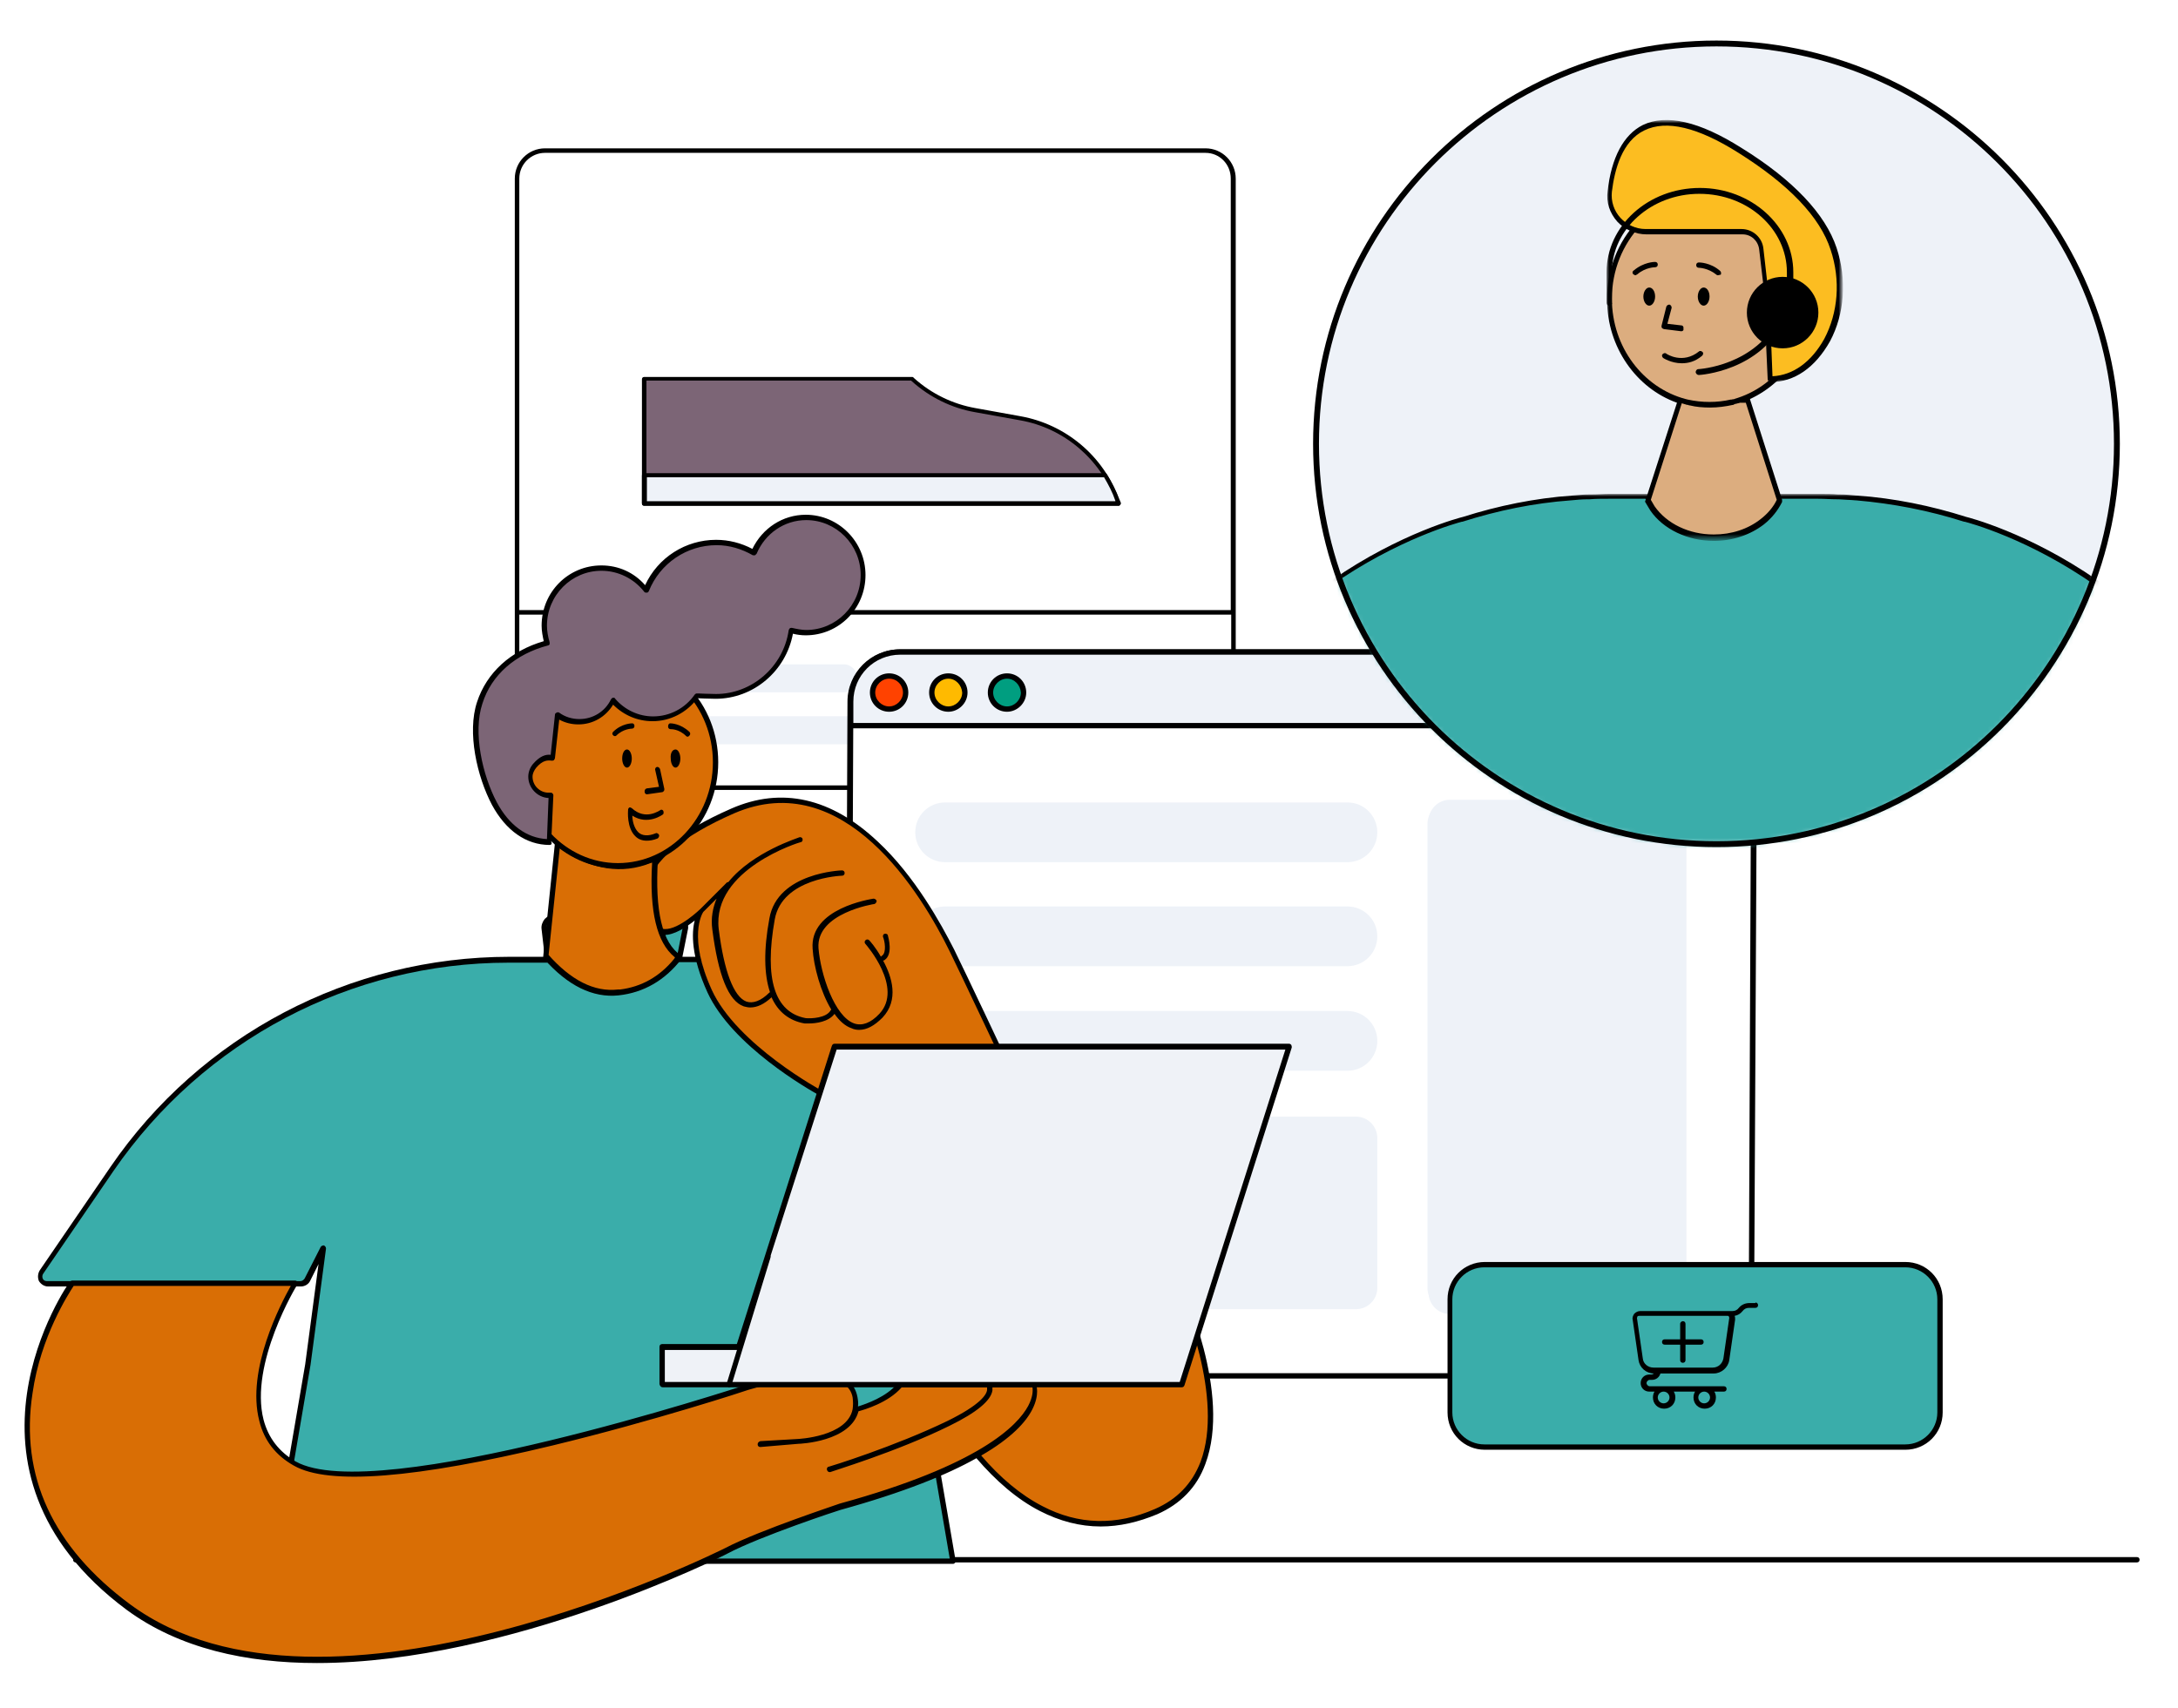 <?xml version="1.0" encoding="utf-8"?>
<!-- Generator: Adobe Illustrator 25.3.1, SVG Export Plug-In . SVG Version: 6.00 Build 0)  -->
<svg version="1.1" id="Layer_1" xmlns="http://www.w3.org/2000/svg" xmlns:xlink="http://www.w3.org/1999/xlink" x="0px" y="0px"
	 viewBox="0 0 408.2 320.2" style="enable-background:new 0 0 408.2 320.2;" xml:space="preserve">
<style type="text/css">
	.st0{fill-rule:evenodd;clip-rule:evenodd;}
	.st1{fill-rule:evenodd;clip-rule:evenodd;fill:#EEF2F8;}
	.st2{fill-rule:evenodd;clip-rule:evenodd;fill:#7C6576;}
	.st3{fill-rule:evenodd;clip-rule:evenodd;fill:#FFFFFF;}
	.st4{fill-rule:evenodd;clip-rule:evenodd;fill:#FF4200;}
	.st5{fill-rule:evenodd;clip-rule:evenodd;fill:#FFBA00;}
	.st6{fill-rule:evenodd;clip-rule:evenodd;fill:#009E80;}
	.st7{filter:url(#Adobe_OpacityMaskFilter);}
	.st8{mask:url(#support-personboy-mask-2_1_);}
	.st9{fill-rule:evenodd;clip-rule:evenodd;fill:#3AADAA;}
	.st10{filter:url(#Adobe_OpacityMaskFilter_1_);}
	.st11{mask:url(#support-personboy-mask-2_2_);}
	.st12{fill-rule:evenodd;clip-rule:evenodd;fill:#DCAD7F;}
	.st13{filter:url(#Adobe_OpacityMaskFilter_2_);}
	.st14{mask:url(#support-personboy-mask-2_3_);}
	.st15{fill-rule:evenodd;clip-rule:evenodd;fill:#FCBD21;}
	.st16{fill-rule:evenodd;clip-rule:evenodd;fill:#D96E05;}
	.st17{fill-rule:evenodd;clip-rule:evenodd;fill:#EFF2F7;}
</style>
<g id="Master_x2F_Spot_Illustration_x2F_Support">
	<g id="Support" transform="translate(164, 109)">
		<path id="Fill-19" class="st0" d="M236.5,183.9h-386.3c-0.3,0-0.5-0.2-0.5-0.5s0.2-0.5,0.5-0.5h386.3c0.3,0,0.5,0.2,0.5,0.5
			S236.8,183.9,236.5,183.9"/>
		<g id="Store_Option" transform="translate(57.966, 23.828) scale(0.845 0.847)">
			<g id="Store_Option_x2F_Shoe">
				<g id="Shoe" transform="translate(30, 24.009)">
					<path id="Combined-Shape" class="st1" d="M-80.7-22.3c1.7,0,3.1,1.4,3.1,3.1c0,1.7-1.4,3.1-3.1,3.1h-86.8
						c-1.7,0-3.1-1.4-3.1-3.1c0-1.7,1.4-3.1,3.1-3.1H-80.7z M-105.6-33.8c1.7,0,3.1,1.4,3.1,3.1s-1.4,3.1-3.1,3.1h-61.8
						c-1.7,0-3.1-1.4-3.1-3.1s1.4-3.1,3.1-3.1H-105.6z"/>
					<path id="Combined-Shape_1_" class="st0" d="M-25.3-148c3.7,0,6.7,3,6.7,6.7v128.6c0,3.7-3,6.7-6.7,6.7h-146.5
						c-3.7,0-6.7-3-6.7-6.7v-128.6c0-3.7,3-6.7,6.7-6.7H-25.3z M-19.7-44.8h-157.8v32.1c0,3.1,2.5,5.7,5.7,5.7h146.5
						c3.1,0,5.7-2.5,5.7-5.7V-44.8z M-25.3-147h-146.5c-3.1,0-5.7,2.5-5.7,5.7v95.5h157.8v-95.5C-19.7-144.5-22.2-147-25.3-147z"/>
					<path class="st2" d="M-149.7-69.4h105.2l-0.3-0.7c-3.4-9.4-11.6-16.3-21.5-18.1l-10-1.8c-5.1-0.9-9.9-3.2-13.8-6.7l-0.2-0.2
						h-59.4V-69.4z"/>
					<path id="Fill-29" class="st0" d="M-149.2-69.9h103.9l0-0.1c-3.3-9.2-11.4-16.1-21.1-17.8l-10-1.8c-5.2-0.9-10.1-3.3-14.1-6.9
						l-0.1-0.1h-58.7V-69.9z M-44.6-68.9h-105.2c-0.3,0-0.5-0.2-0.5-0.5v-27.5c0-0.3,0.2-0.5,0.5-0.5h59.4c0.1,0,0.2,0,0.3,0.1
						l0.2,0.2c3.8,3.4,8.5,5.7,13.6,6.6l10,1.8c10,1.8,18.4,8.8,21.8,18.4l0.3,0.7c0.1,0.2,0,0.3-0.1,0.5
						C-44.3-69-44.4-68.9-44.6-68.9L-44.6-68.9z"/>
					<path id="Fill-31" class="st1" d="M-149.7-75.6h102.2c1.1,1.7,2,3.5,2.7,5.5l0.3,0.7h-105.2V-75.6z"/>
					<path id="Fill-33" class="st0" d="M-149.2-69.9h103.9l0-0.1c-0.6-1.8-1.5-3.5-2.5-5.2h-101.4V-69.9z M-44.6-68.9h-105.2
						c-0.3,0-0.5-0.2-0.5-0.5v-6.2c0-0.3,0.2-0.5,0.5-0.5h102.2c0.2,0,0.3,0.1,0.4,0.2c1.1,1.8,2.1,3.7,2.8,5.6l0.3,0.7
						c0.1,0.2,0,0.3-0.1,0.5C-44.3-69-44.4-68.9-44.6-68.9L-44.6-68.9z"/>
				</g>
			</g>
		</g>
		<g id="Internet-Window" transform="translate(145.235, 138.13)">
			<path id="Fill-23" class="st3" d="M9.7,10.8h-150.8c-5.1,0-9.3-4.2-9.3-9.3l0.5-117.1c0-5.1,4.2-9.3,9.3-9.3H10.3
				c5.1,0,9.3,4.2,9.3,9.3L19,1.5C19,6.6,14.9,10.8,9.7,10.8"/>
			<path id="Fill-25" class="st0" d="M-140.5-124.4c-4.9,0-8.8,3.9-8.8,8.8l-0.5,117.1c0,4.9,3.9,8.8,8.8,8.8H9.7
				c4.9,0,8.8-3.9,8.8-8.8l0.5-117.1c0-4.8-3.9-8.8-8.8-8.8H-140.5z M9.7,11.3h-150.8c-5.4,0-9.8-4.4-9.8-9.8l0.5-117.1
				c0-5.4,4.4-9.8,9.8-9.8H10.3c5.4,0,9.8,4.4,9.8,9.8L19.5,1.5C19.5,6.9,15.2,11.3,9.7,11.3L9.7,11.3z"/>
			<path id="Fill-27" class="st1" d="M10.3-124.9h-150.8c-5.1,0-9.3,4.2-9.3,9.3l0,4.5H19.6l0-4.5C19.6-120.8,15.4-124.9,10.3-124.9
				"/>
			<path id="Fill-29_1_" class="st0" d="M-149.3-111.6H19.1l0-4c0-4.9-3.9-8.8-8.8-8.8h-150.8c-4.9,0-8.8,3.9-8.8,8.8L-149.3-111.6z
				 M20.1-110.6h-170.4l0-5c0-5.4,4.4-9.8,9.8-9.8H10.3c5.4,0,9.8,4.4,9.8,9.8L20.1-110.6z"/>
			<path id="Fill-31_1_" class="st4" d="M-139.5-117.3c0,1.7-1.4,3.1-3.1,3.1s-3.1-1.4-3.1-3.1c0-1.7,1.4-3.1,3.1-3.1
				S-139.5-119-139.5-117.3"/>
			<path id="Fill-33_1_" class="st0" d="M-142.6-119.9c-1.4,0-2.6,1.2-2.6,2.6c0,1.4,1.2,2.6,2.6,2.6c1.4,0,2.6-1.2,2.6-2.6
				C-140-118.7-141.1-119.9-142.6-119.9 M-142.6-113.7c-2,0-3.6-1.6-3.6-3.6s1.6-3.6,3.6-3.6c2,0,3.6,1.6,3.6,3.6
				S-140.6-113.7-142.6-113.7"/>
			<path id="Fill-35" class="st5" d="M-128.5-117.3c0,1.7-1.4,3.1-3.1,3.1c-1.7,0-3.1-1.4-3.1-3.1c0-1.7,1.4-3.1,3.1-3.1
				C-129.8-120.4-128.5-119-128.5-117.3"/>
			<path id="Fill-37" class="st0" d="M-131.5-119.9c-1.4,0-2.6,1.2-2.6,2.6c0,1.4,1.2,2.6,2.6,2.6c1.4,0,2.6-1.2,2.6-2.6
				C-129-118.7-130.1-119.9-131.5-119.9 M-131.5-113.7c-2,0-3.6-1.6-3.6-3.6s1.6-3.6,3.6-3.6c2,0,3.6,1.6,3.6,3.6
				S-129.6-113.7-131.5-113.7"/>
			<path id="Fill-39" class="st6" d="M-117.5-117.3c0,1.7-1.4,3.1-3.1,3.1c-1.7,0-3.1-1.4-3.1-3.1c0-1.7,1.4-3.1,3.1-3.1
				C-118.8-120.4-117.5-119-117.5-117.3"/>
			<path id="Fill-41" class="st0" d="M-120.5-119.9c-1.4,0-2.6,1.2-2.6,2.6c0,1.4,1.2,2.6,2.6,2.6c1.4,0,2.6-1.2,2.6-2.6
				C-118-118.7-119.1-119.9-120.5-119.9 M-120.5-113.7c-2,0-3.6-1.6-3.6-3.6s1.6-3.6,3.6-3.6c2,0,3.6,1.6,3.6,3.6
				S-118.6-113.7-120.5-113.7"/>
			<path id="Fill-43" class="st1" d="M-55.1-1.7h-78.6c-2.2,0-4-1.8-4-4v-28.1c0-2.2,1.8-4,4-4h78.6c2.2,0,4,1.8,4,4v28.1
				C-51.1-3.5-52.9-1.7-55.1-1.7"/>
			<path id="Fill-45" class="st1" d="M2.8-0.8h-40.3c-2.2,0-4-1.8-4-4v-88.4c0-2.2,1.8-4,4-4H2.8c2.2,0,4,1.8,4,4v88.4
				C6.8-2.6,5-0.8,2.8-0.8"/>
			<path id="Fill-47" class="st1" d="M-56.7-85.5h-75.4c-3.1,0-5.6-2.5-5.6-5.6c0-3.1,2.5-5.6,5.6-5.6h75.4c3.1,0,5.6,2.5,5.6,5.6
				C-51.1-88-53.6-85.5-56.7-85.5"/>
			<path id="Fill-49" class="st1" d="M-56.7-66h-75.4c-3.1,0-5.6-2.5-5.6-5.6c0-3.1,2.5-5.6,5.6-5.6h75.4c3.1,0,5.6,2.5,5.6,5.6
				C-51.1-68.5-53.6-66-56.7-66"/>
			<path id="Fill-51" class="st1" d="M-56.7-46.4h-75.4c-3.1,0-5.6-2.5-5.6-5.6c0-3.1,2.5-5.6,5.6-5.6h75.4c3.1,0,5.6,2.5,5.6,5.6
				C-51.1-48.9-53.6-46.4-56.7-46.4"/>
			<path id="Fill-21" class="st1" d="M2.8-1.7h-40.5c-2.2,0-4-1.8-4-4v-87c0-2.2,1.8-4,4-4H2.8c2.2,0,4,1.8,4,4v87
				C6.8-3.5,5-1.7,2.8-1.7"/>
		</g>
		<g id="Support_Person" transform="translate(209, 0) scale(1 1)">
			<g id="Support_Person_x2F_Boy">
				<g id="Group-6" transform="translate(24, 24)">
					<path id="Fill-1" class="st1" d="M-0.2-49.8c0,41.5-33.6,75.1-75.1,75.1s-75.1-33.6-75.1-75.1c0-41.5,33.6-75.1,75.1-75.1
						S-0.2-91.3-0.2-49.8"/>
				</g>
				<g id="Character" transform="translate(24, 24)">
					<g id="Mask">
						<path id="support-personboy-path-1_1_" class="st1" d="M-0.2-49.8c0,41.5-33.6,75.1-75.1,75.1s-75.1-33.6-75.1-75.1
							c0-41.5,33.6-75.1,75.1-75.1S-0.2-91.3-0.2-49.8"/>
					</g>
					<defs>
						<filter id="Adobe_OpacityMaskFilter" filterUnits="userSpaceOnUse" x="-198.9" y="-40.4" width="246.3" height="124.8">
							<feColorMatrix  type="matrix" values="1 0 0 0 0  0 1 0 0 0  0 0 1 0 0  0 0 0 1 0"/>
						</filter>
					</defs>
					<mask maskUnits="userSpaceOnUse" x="-198.9" y="-40.4" width="246.3" height="124.8" id="support-personboy-mask-2_1_">
						<g class="st7">
							<path id="support-personboy-path-1_2_" class="st3" d="M-0.2-49.8c0,41.5-33.6,75.1-75.1,75.1s-75.1-33.6-75.1-75.1
								c0-41.5,33.6-75.1,75.1-75.1S-0.2-91.3-0.2-49.8"/>
						</g>
					</mask>
					<g id="Body" class="st8">
						<g transform="translate(-48, 85)">
							<path id="Sweater" class="st9" d="M94.9-1.2c0,0-5.6-10.9-18-59.7c-12.4-48.9-57.6-59.7-57.6-59.7v0
								c-6.5-2.1-13.3-3.4-20.3-4c0,0-0.1,0-0.1,0c-1.1-0.1-2.1-0.1-3.2-0.2c-0.1,0-0.2,0-0.3,0c-1.2,0-2.3-0.1-3.5-0.1h-7.2
								c0,0,0,0,0,0l-0.1,0l0,0h0c-1.9,4.1-6.7,7-12.3,7c-5.6,0-10.4-2.9-12.3-7h0h0l-0.1,0c0,0,0,0,0,0h-7.2c-1.2,0-2.3,0-3.5,0.1
								c-0.1,0-0.2,0-0.3,0c-1.1,0-2.1,0.1-3.2,0.2c0,0-0.1,0-0.1,0c-7,0.6-13.8,1.9-20.3,4v0c0,0-45.2,10.9-57.6,59.7
								c-12.4,48.9-18,59.7-18,59.7h43.1c0,0,7.5-34.4,20.8-54.1c-1,16.5-4,43-4,43H35c0,0-3-26.5-4-43C44.3-35.6,51.8-1.2,51.8-1.2
								H94.9z"/>
							<path id="Fill-3" class="st0" d="M52.2-1.7h41.9C92.7-4.8,87-19,76.4-60.8c-12-47.4-55.6-59-57.2-59.4c0,0-0.1,0-0.1,0
								c-6.6-2.1-13.3-3.4-20.2-4c0,0-0.1,0-0.1,0c-1-0.1-2.1-0.1-3.2-0.2l-0.3,0c-1.2,0-2.3-0.1-3.5-0.1h-7c-2.2,4.2-7.1,7-12.7,7
								c-5.6,0-10.5-2.7-12.7-7h-7c-1.2,0-2.3,0-3.5,0.1l-0.3,0c-1.1,0-2.1,0.1-3.2,0.2c-6.9,0.5-13.7,1.9-20.3,4c0,0,0,0-0.1,0
								c-1.5,0.4-45.2,12-57.2,59.4C-142.4-19-148.2-4.8-149.6-1.7h41.9c0.9-3.9,8.4-35.5,20.8-53.9c0.1-0.2,0.4-0.3,0.6-0.2
								c0.2,0.1,0.4,0.3,0.3,0.5c-0.9,15-3.5,38.5-4,42.5H34.4c-0.4-3.9-3.1-27.5-4-42.5c0-0.2,0.1-0.4,0.3-0.5
								c0.2-0.1,0.5,0,0.6,0.2C43.8-37.2,51.3-5.6,52.2-1.7 M94.9-0.6H51.8c-0.2,0-0.4-0.2-0.5-0.4C51.2-1.4,44-33.8,31.6-53.4
								c1.1,16.4,3.9,40.8,3.9,41c0,0.1,0,0.3-0.1,0.4c-0.1,0.1-0.2,0.2-0.4,0.2H-90.4c-0.1,0-0.3-0.1-0.4-0.2
								c-0.1-0.1-0.1-0.3-0.1-0.4c0-0.3,2.8-24.7,3.9-41c-12.5,19.6-19.6,52-19.7,52.3c-0.1,0.2-0.3,0.4-0.5,0.4h-43.1
								c-0.2,0-0.3-0.1-0.4-0.2c-0.1-0.2-0.1-0.3,0-0.5c0.1-0.1,5.7-11.5,17.9-59.6c12.3-48.6,57.5-60,58-60.1c0,0,0,0,0,0
								c6.6-2.1,13.5-3.5,20.4-4c1.2-0.1,2.2-0.2,3.3-0.2l0.3,0c1.2,0,2.3-0.1,3.5-0.1h7.2c0,0,0,0,0.1,0c0.2,0,0.4,0.1,0.5,0.3
								c1.9,4.1,6.6,6.7,11.9,6.7c5.3,0,10-2.6,11.9-6.7c0.1-0.2,0.3-0.3,0.5-0.3c0,0,0,0,0,0h7.2c1.2,0,2.4,0,3.5,0.1l0.3,0
								c1.1,0,2.1,0.1,3.2,0.2c0,0,0.1,0,0.1,0c6.9,0.5,13.8,1.9,20.4,4c0,0,0,0,0,0c0.5,0.1,45.7,11.5,58,60.1
								C89.7-12.8,95.3-1.5,95.4-1.4c0.1,0.2,0.1,0.3,0,0.5C95.3-0.7,95.1-0.6,94.9-0.6"/>
						</g>
					</g>
					<defs>
						<filter id="Adobe_OpacityMaskFilter_1_" filterUnits="userSpaceOnUse" x="-95.9" y="-97.4" width="38.6" height="65.7">
							<feColorMatrix  type="matrix" values="1 0 0 0 0  0 1 0 0 0  0 0 1 0 0  0 0 0 1 0"/>
						</filter>
					</defs>
					<mask maskUnits="userSpaceOnUse" x="-95.9" y="-97.4" width="38.6" height="65.7" id="support-personboy-mask-2_2_">
						<g class="st10">
							<path id="support-personboy-path-1_3_" class="st3" d="M-0.2-49.8c0,41.5-33.6,75.1-75.1,75.1s-75.1-33.6-75.1-75.1
								c0-41.5,33.6-75.1,75.1-75.1S-0.2-91.3-0.2-49.8"/>
						</g>
					</mask>
					<g id="Head" class="st11">
						<g transform="translate(55, 28)">
							<path id="Combined-Shape_2_" class="st12" d="M-131.6-124.9c10.4,0,18.8,8.9,18.8,19.9c0,8.9-5.6,16.5-13.2,19l0,0h1.6
								l6,18.8c-0.7,1.5-1.9,2.9-3.3,4c-2.4,1.8-5.6,3-9.1,3l0,0c-4.9,0-9.2-2.2-11.5-5.5c-0.3-0.5-0.6-1-0.9-1.5l0,0l6-18.8
								c0,0,0,0,0,0c-7.7-2.5-13.2-10.1-13.2-19C-150.4-116-142-124.9-131.6-124.9z"/>
							<path id="Combined-Shape_3_" class="st0" d="M-131.6-125.4c10.6,0,19.3,9.2,19.3,20.4c0,8.4-4.8,15.6-11.7,18.8
								c0,0,0,0.1,0,0.1l6,18.8c0,0.1,0,0.3,0,0.4c-0.8,1.6-1.9,3-3.4,4.2c-2.6,2-5.9,3.1-9.4,3.1c-4.9,0-9.5-2.2-11.9-5.7
								c-0.3-0.5-0.6-1-0.9-1.5c-0.1-0.1-0.1-0.3,0-0.4l5.9-18.3c-7.6-2.7-13.1-10.4-13.1-19.3
								C-150.9-116.3-142.2-125.4-131.6-125.4z M-124.8-85.5h-1.1c-0.2,0.1-0.5,0.1-0.7,0.2c0,0,0,0-0.1,0c-0.1,0-0.1,0-0.2,0.1
								c-0.1,0-0.2,0-0.2,0.1c0,0-0.1,0-0.1,0c-1.4,0.3-2.8,0.5-4.3,0.5c-1.3,0-2.6-0.1-3.8-0.4c-0.1,0-0.2,0-0.3-0.1
								c-0.1,0-0.1,0-0.2,0c-0.3-0.1-0.7-0.2-1-0.3l-5.8,18.1c0.2,0.4,0.5,0.8,0.7,1.2c2.3,3.3,6.5,5.3,11.1,5.3
								c3.3,0,6.4-1,8.8-2.9c1.3-1,2.4-2.3,3-3.6L-124.8-85.5z M-131.6-124.4c-10.1,0-18.3,8.7-18.3,19.4c0,9.1,5.9,16.7,13.8,18.8
								c0,0,0.1,0,0.1,0l-0.1,0c0.1,0,0.3,0.1,0.4,0.1c2.7,0.6,5.5,0.6,8.1,0c0.1,0,0.1,0,0.2,0c0.1,0,0.1,0,0.2-0.1l-0.2,0.1
								c0.1,0,0.3-0.1,0.4-0.1l-0.2,0.1c0.1,0,0.2-0.1,0.3-0.1l-0.1,0c7.8-2.2,13.6-9.8,13.6-18.7
								C-113.3-115.7-121.5-124.4-131.6-124.4z"/>
							<path id="Fill-10" class="st0" d="M-136.9-98.9C-136.9-98.9-136.9-98.9-136.9-98.9l-3.2-0.4c-0.1,0-0.3-0.1-0.4-0.2
								c-0.1-0.1-0.1-0.3-0.1-0.4l0.9-3.6c0.1-0.3,0.4-0.4,0.6-0.4c0.3,0.1,0.4,0.4,0.4,0.6l-0.8,3l2.6,0.3c0.3,0,0.5,0.3,0.4,0.6
								C-136.4-99.1-136.6-98.9-136.9-98.9"/>
							<path id="Fill-12" class="st0" d="M-131.6-105.4c0,0.9-0.5,1.7-1.1,1.7c-0.6,0-1.1-0.8-1.1-1.7c0-0.9,0.5-1.7,1.1-1.7
								C-132.1-107.1-131.6-106.4-131.6-105.4"/>
							<path id="Fill-14" class="st0" d="M-141.8-105.4c0,0.9-0.5,1.7-1.1,1.7c-0.6,0-1.1-0.8-1.1-1.7c0-0.9,0.5-1.7,1.1-1.7
								C-142.3-107.1-141.8-106.4-141.8-105.4"/>
							<path id="Fill-16" class="st0" d="M-130-109.4c-0.1,0-0.2,0-0.3-0.1c-1.6-1.3-3.3-1.3-3.3-1.3c-0.3,0-0.5-0.2-0.5-0.5
								c0-0.3,0.2-0.5,0.5-0.5c0.1,0,2.2,0,4,1.6c0.2,0.2,0.2,0.5,0.1,0.7C-129.7-109.5-129.9-109.4-130-109.4"/>
							<path id="Fill-18" class="st0" d="M-145.5-109.4c-0.1,0-0.3-0.1-0.4-0.2c-0.2-0.2-0.2-0.5,0.1-0.7c1.9-1.6,3.9-1.6,4-1.6
								c0.3,0,0.5,0.2,0.5,0.5c0,0.3-0.2,0.5-0.5,0.5c0,0-1.8,0-3.3,1.3C-145.3-109.5-145.4-109.4-145.5-109.4"/>
							<path id="Fill-20" class="st0" d="M-136.8-92.9c-2,0-3.5-1-3.5-1c-0.2-0.2-0.3-0.5-0.1-0.7c0.2-0.2,0.5-0.3,0.7-0.1
								c0.1,0.1,3.1,2,6.1-0.4c0.2-0.2,0.5-0.1,0.7,0.1c0.2,0.2,0.1,0.5-0.1,0.7C-134.3-93.2-135.6-92.9-136.8-92.9"/>
						</g>
					</g>
					<defs>
						<filter id="Adobe_OpacityMaskFilter_2_" filterUnits="userSpaceOnUse" x="-95.9" y="-110.4" width="44.2" height="49">
							<feColorMatrix  type="matrix" values="1 0 0 0 0  0 1 0 0 0  0 0 1 0 0  0 0 0 1 0"/>
						</filter>
					</defs>
					<mask maskUnits="userSpaceOnUse" x="-95.9" y="-110.4" width="44.2" height="49" id="support-personboy-mask-2_3_">
						<g class="st13">
							<path id="support-personboy-path-1_4_" class="st3" d="M-0.2-49.8c0,41.5-33.6,75.1-75.1,75.1s-75.1-33.6-75.1-75.1
								c0-41.5,33.6-75.1,75.1-75.1S-0.2-91.3-0.2-49.8"/>
						</g>
					</mask>
					<g id="Hair" class="st14">
						<g transform="translate(55, 14)">
							<path id="Fill-1_1_" class="st15" d="M-109.6-83.2c-2.3,4.3-5.9,7.3-10.6,7.3l-0.4-8.8c0.1,0,0.2,0,0.3,0
								c2,0,3.6-1.6,3.6-3.6c0-0.8-0.3-1.5-0.8-2.1c-1.3-1.6-2.4-1.7-3.4-1.5l-1-8.5c-0.2-1.8-1.8-3.2-3.6-3.2h-18
								c-4.1,0-7.2-3.5-6.8-7.6c0.9-8.5,5.5-19.5,24.4-7.7c9.5,5.9,15.5,12.1,17.5,18.5C-106.5-94.6-106.8-88.4-109.6-83.2"/>
							<g id="Group-5" transform="translate(0, 0.035)">
								<path id="Fill-3_1_" class="st0" d="M-120.1-84.2l0.3,7.7c3.9-0.2,7.3-2.7,9.7-7c2.6-4.9,3.1-11,1.2-16.7
									c-2-6.2-7.9-12.3-17.3-18.2c-7.6-4.8-13.5-6.2-17.6-4.2c-4.2,2-5.6,7.4-6.1,11.5c-0.2,1.8,0.4,3.6,1.6,4.9
									c1.2,1.3,2.9,2.1,4.7,2.1h18c2.1,0,3.9,1.6,4.1,3.7l0.9,7.9c0.9-0.1,2.1,0.2,3.4,1.7c0.6,0.7,1,1.6,1,2.4
									C-116.2-86.1-117.9-84.3-120.1-84.2 M-120.2-75.4c-0.3,0-0.5-0.2-0.5-0.5l-0.4-8.8c0-0.1,0.1-0.3,0.2-0.4
									c0.1-0.1,0.3-0.1,0.4-0.1l0.1,0c0.1,0,0.1,0,0.2,0c1.7,0,3.1-1.4,3.1-3.1c0-0.6-0.2-1.2-0.7-1.7c-1.2-1.4-2.1-1.5-2.9-1.3
									c-0.1,0-0.3,0-0.4-0.1c-0.1-0.1-0.2-0.2-0.2-0.4l-1-8.5c-0.2-1.6-1.5-2.8-3.1-2.8h-18c-2.1,0-4.1-0.9-5.5-2.4
									c-1.4-1.6-2.1-3.6-1.8-5.7c0.7-6.3,3-10.6,6.6-12.4c4.4-2.1,10.6-0.7,18.5,4.3c9.7,6,15.7,12.4,17.8,18.7
									c2,6,1.5,12.4-1.2,17.5C-111.8-78.1-115.7-75.4-120.2-75.4"/>
							</g>
							<path id="Fill-6" class="st0" d="M-111.2-88.4c0,3.7-3,6.7-6.7,6.7c-3.7,0-6.7-3-6.7-6.7c0-3.7,3-6.7,6.7-6.7
								C-114.2-95.1-111.2-92.1-111.2-88.4"/>
							<path id="Fill-8" class="st0" d="M-133.6-76.7c-0.3,0-0.5-0.2-0.6-0.5c0-0.3,0.2-0.6,0.5-0.6c0.1,0,10.8-0.6,15.2-9.8
								c0.1-0.3,0.5-0.4,0.7-0.3c0.3,0.1,0.4,0.5,0.3,0.7C-122-77.4-133.4-76.7-133.6-76.7C-133.5-76.7-133.5-76.7-133.6-76.7"/>
							<g id="Group-12" transform="translate(0, 13.035)">
								<path id="Fill-10_1_" class="st0" d="M-150.3-102.7c-0.3,0-0.6-0.2-0.6-0.6v-5.7c0-8.7,7.8-15.8,17.5-15.8
									c9.6,0,17.5,7.1,17.5,15.8v4.9c0,0.3-0.2,0.6-0.6,0.6c-0.3,0-0.6-0.2-0.6-0.6v-4.9c0-8.1-7.3-14.7-16.4-14.7
									c-9,0-16.4,6.6-16.4,14.7v5.7C-149.8-103-150-102.7-150.3-102.7"/>
							</g>
						</g>
					</g>
				</g>
				<path id="Fill-3_2_" class="st0" d="M-51.3-100.3c-41.1,0-74.5,33.4-74.5,74.5c0,41.1,33.4,74.5,74.5,74.5s74.5-33.4,74.5-74.5
					C23.2-66.9-10.2-100.3-51.3-100.3 M-51.3,49.8c-41.7,0-75.6-33.9-75.6-75.6s33.9-75.6,75.6-75.6s75.6,33.9,75.6,75.6
					S-9.6,49.8-51.3,49.8"/>
			</g>
		</g>
	</g>
	<g id="Button" transform="translate(406.096, 342.978) scale(1 1)">
		<g id="Button_x2F_Add_to_the_Car">
			<g id="Add-to-de-car-button" transform="translate(16, 19)">
				<path id="Fill-148" class="st9" d="M-65-90.7h-78.8c-3.6,0-6.5-2.9-6.5-6.5v-21.2c0-3.6,2.9-6.5,6.5-6.5H-65
					c3.6,0,6.5,2.9,6.5,6.5v21.2C-58.5-93.6-61.4-90.7-65-90.7"/>
				<path id="Fill-150" class="st0" d="M-143.9-124.4c-3.3,0-6,2.7-6,6v21.2c0,3.3,2.7,6,6,6H-65c3.3,0,6-2.7,6-6v-21.2
					c0-3.3-2.7-6-6-6H-143.9z M-65-90.2h-78.8c-3.9,0-7-3.1-7-7v-21.2c0-3.9,3.1-7,7-7H-65c3.9,0,7,3.1,7,7v21.2
					C-58-93.3-61.1-90.2-65-90.2L-65-90.2z"/>
				<path id="Combined-Shape_4_" class="st0" d="M-93.1-117.8c0.3,0,0.5,0.2,0.5,0.5c0,0.3-0.2,0.5-0.5,0.5h-1.2
					c-0.5,0-0.9,0.2-1.2,0.6c-0.4,0.5-0.9,0.8-1.5,0.9c0.1,0.2,0.1,0.4,0.1,0.7l-1.1,7.6c-0.2,1.4-1.5,2.5-2.9,2.5l-10,0
					c-0.2,0.7-0.8,1.2-1.6,1.2h-0.4c-0.3,0-0.6,0.3-0.6,0.6s0.3,0.6,0.6,0.6h13.9c0.3,0,0.5,0.2,0.5,0.5s-0.2,0.5-0.5,0.5l-1.8,0
					c0.2,0.3,0.3,0.7,0.3,1.1c0,1.2-0.9,2.1-2.1,2.1c-1.2,0-2.1-0.9-2.1-2.1c0-0.4,0.1-0.8,0.3-1.1h-4c0.2,0.3,0.3,0.7,0.3,1.1
					c0,1.2-0.9,2.1-2.1,2.1c-1.2,0-2.1-0.9-2.1-2.1c0-0.4,0.1-0.8,0.3-1.1l-1,0c-0.9,0-1.6-0.7-1.6-1.6c0-0.9,0.7-1.6,1.6-1.6h0.4
					c0.2,0,0.3-0.1,0.5-0.2l0,0c-1.5,0-2.7-1.1-2.9-2.5l-1.1-7.6c-0.1-0.4,0.1-0.8,0.3-1.1c0.3-0.3,0.7-0.5,1.1-0.5h16.4h0h0.9
					c0.5,0,0.9-0.2,1.2-0.6c0.5-0.6,1.2-0.9,2-0.9H-93.1z M-110.3-101.1c-0.6,0-1.1,0.5-1.1,1.1c0,0.6,0.5,1.1,1.1,1.1
					c0.6,0,1.1-0.5,1.1-1.1C-109.2-100.6-109.7-101.1-110.3-101.1z M-102.7-101.1c-0.6,0-1.1,0.5-1.1,1.1c0,0.6,0.5,1.1,1.1,1.1
					c0.6,0,1.1-0.5,1.1-1.1C-101.6-100.6-102.1-101.1-102.7-101.1z M-100.1-115.3l-14.8,0c-0.2,0-0.3,0.1-0.3,0.1
					c0,0.1-0.1,0.2-0.1,0.3l1.1,7.6c0.1,1,1,1.7,2,1.7h11.1c1,0,1.8-0.7,2-1.7l1.1-7.6c0-0.2-0.1-0.3-0.1-0.3c0-0.1-0.1-0.1-0.3-0.1
					L-100.1-115.3L-100.1-115.3z M-106.7-114.3c0.3,0,0.5,0.2,0.5,0.5l0,2.9l2.9,0c0.3,0,0.5,0.2,0.5,0.5s-0.2,0.5-0.5,0.5l-2.9,0
					l0,2.9c0,0.3-0.2,0.5-0.5,0.5c-0.3,0-0.5-0.2-0.5-0.5l0-2.9l-2.9,0c-0.3,0-0.5-0.2-0.5-0.5s0.2-0.5,0.5-0.5l2.9,0l0-2.9
					C-107.2-114.1-106.9-114.3-106.7-114.3z"/>
			</g>
		</g>
	</g>
	
		<g id="Master_x2F_Character_x2F_Torso_1_" transform="translate(284, 351) scale(-1, 1) translate(-284, -351) translate(84, 119) scale(1 1)">
		<g id="Master_x2F_Character_x2F_Torso">
			<g id="Torso_Body" transform="translate(0, 44.768) scale(1 1)">
				<g id="Torso_Body_x2F_Computer">
					<g id="Computer" transform="translate(91, 111)">
						<path id="Tshirt" class="st9" d="M385.1-36.4l-13.2-19.3c-16.8-24.5-44.7-39.2-74.4-39.2h-7.2l0.6-5.8
							c0.1-1.1-0.8-2.1-1.9-2.1h-17.6c-0.4,0.7-0.8,1.3-1.2,1.8c-1.4,1.6-3.7,0.7-5.6-0.5c-0.1,0.3-0.1,0.6-0.1,1l1.1,5.6h-3.9
							c-0.4,1.7-1.1,3.6-2.1,5.8c-4.9,10.6-21,19.2-21,19.2s-6,28.3-18.2,51.4l-6.2,36.2h127.2l-6.3-36.9l-2.9-21.8l3,5.9
							c0.2,0.5,0.7,0.8,1.2,0.8H384C385.1-34.2,385.7-35.5,385.1-36.4"/>
						<path id="Fill-3_3_" class="st0" d="M385.5-36.7L372.3-56c-16.9-24.7-44.9-39.4-74.8-39.4h-6.6l0.6-5.2
							c0.1-0.7-0.2-1.4-0.6-1.9c-0.5-0.5-1.1-0.8-1.8-0.8h-22.6c-0.7,0-1.4,0.3-1.9,0.9c-0.5,0.6-0.7,1.3-0.5,2l1,5h-3.5
							c0,0.3,0,0.7-0.1,1h4.2c0.2,0,0.3-0.1,0.4-0.2c0.1-0.1,0.1-0.3,0.1-0.4l-1.1-5.6c-0.1-0.4,0-0.8,0.3-1.2
							c0.3-0.3,0.7-0.5,1.1-0.5h22.6c0.4,0,0.8,0.2,1.1,0.5c0.3,0.3,0.4,0.7,0.4,1.1l-0.6,5.8c0,0.1,0,0.3,0.1,0.4
							c0.1,0.1,0.2,0.2,0.4,0.2h7.2c29.6,0,57.2,14.6,74,39l13.2,19.3c0.2,0.3,0.2,0.6,0.1,0.9c-0.1,0.3-0.4,0.5-0.8,0.5h-47.5
							c-0.3,0-0.6-0.2-0.8-0.5l-3-5.9c-0.1-0.2-0.4-0.3-0.6-0.3c-0.2,0.1-0.4,0.3-0.4,0.6l2.9,21.8l6.2,36.3h-126l5.6-32.7
							c-0.3,0-0.7,0-1-0.1l-5.7,33.2c0,0.1,0,0.3,0.1,0.4c0.1,0.1,0.2,0.2,0.4,0.2h127.2c0.2,0,0.3-0.1,0.4-0.2
							c0.1-0.1,0.1-0.3,0.1-0.4l-6.3-36.8l-2.5-18.8l1.6,3.2c0.3,0.6,1,1,1.7,1H384c0.7,0,1.3-0.4,1.7-1
							C386-35.3,385.9-36.1,385.5-36.7"/>
						<path id="Fill-5" class="st0" d="M268.8-95.1c-0.3,0-0.5-0.2-0.5-0.5v-4.6c0-0.3,0.2-0.5,0.5-0.5c0.3,0,0.5,0.2,0.5,0.5v4.6
							C269.3-95.3,269.1-95.1,268.8-95.1"/>
						<path id="Fill-7" class="st0" d="M272.3-95.1c-0.3,0-0.5-0.2-0.5-0.5v-4.6c0-0.3,0.2-0.5,0.5-0.5c0.3,0,0.5,0.2,0.5,0.5v4.6
							C272.8-95.3,272.6-95.1,272.3-95.1"/>
						<path id="Fill-9" class="st0" d="M275.7-95.1c-0.3,0-0.5-0.2-0.5-0.5v-4.6c0-0.3,0.2-0.5,0.5-0.5c0.3,0,0.5,0.2,0.5,0.5v4.6
							C276.2-95.3,276-95.1,275.7-95.1"/>
						<path id="Fill-11" class="st0" d="M279.2-95.1c-0.3,0-0.5-0.2-0.5-0.5v-4.6c0-0.3,0.2-0.5,0.5-0.5c0.3,0,0.5,0.2,0.5,0.5v4.6
							C279.7-95.3,279.5-95.1,279.2-95.1"/>
						<path id="Fill-13" class="st0" d="M282.6-95.1c-0.3,0-0.5-0.2-0.5-0.5v-4.6c0-0.3,0.2-0.5,0.5-0.5c0.3,0,0.5,0.2,0.5,0.5v4.6
							C283.2-95.3,282.9-95.1,282.6-95.1"/>
						<path id="Fill-15" class="st0" d="M286.1-95.1c-0.3,0-0.5-0.2-0.5-0.5v-4.6c0-0.3,0.2-0.5,0.5-0.5c0.3,0,0.5,0.2,0.5,0.5v4.6
							C286.6-95.3,286.4-95.1,286.1-95.1"/>
						<path id="Skin" class="st16" d="M379.5-34.2h-41.8c0,0,15.4,25.1,0,33.8C322.4,8.2,253-14.7,253-14.7s-18.8-6.2-20.3,1.7
							c-0.2,0.9-0.2,1.7,0,2.4c0,0-5.6-1.3-8.3-4.6h-5.7c13.4-23.6,19.9-54.7,19.9-54.7s16.1-8.6,21-19.2
							c4.9-10.6,1.6-15.1,1.6-15.1s6.2,6.2,8.9,3.1c2.7-3.1,6.8-12.6-14.7-21.9c-21.5-9.3-36.4,16.8-41,26.2
							c-4.6,9.4-29.5,62.5-29.5,62.5h-12.8c0,0-16.2,34,4.1,42.7c13.4,5.8,24.6-0.1,33.6-10.7c5.4,3.1,13.6,6.5,25.8,9.8
							c0,0,14.9,4.9,21.3,8.3c6.3,3.3,76.6,36.7,112.1,10.5C404.3,0.2,379.5-34.2,379.5-34.2"/>
						<path id="Fill-19_1_" class="st16" d="M189.7-44.5c0,0-6.5,11.2-9.1,23.1"/>
						<path id="Fill-21_1_" class="st0" d="M180.6-20.9c0,0-0.1,0-0.1,0c-0.3-0.1-0.5-0.3-0.4-0.6c2.6-11.8,9.1-23.1,9.2-23.3
							c0.1-0.2,0.5-0.3,0.7-0.2c0.2,0.1,0.3,0.5,0.2,0.7c-0.1,0.1-6.5,11.3-9,23C181-21.1,180.8-20.9,180.6-20.9"/>
						<path id="Fill-23_1_" class="st0" d="M368.6,26C332,53,257.8,15.8,257,15.4c-6.3-3.3-21.2-8.2-21.4-8.3
							c-26.2-7.2-33.3-14.6-35.3-18.3c-0.9-1.7-0.9-2.9-0.8-3.5h7.5c0,0.2,0,0.4,0,0.6c0.3,1.9,2.9,4.1,8,6.6
							c9.9,4.9,22.3,8.6,22.4,8.7c0.1,0,0.1,0,0.1,0c0.2,0,0.4-0.1,0.5-0.4c0.1-0.3-0.1-0.6-0.3-0.6c-0.1,0-12.4-3.8-22.3-8.6
							c-6.1-3-7.3-4.9-7.4-5.8c0-0.2,0-0.4,0-0.5h16c2.5,2.9,7,4.2,8.1,4.5c1.5,5.7,10.9,6.1,11.3,6.1l7.1,0.6c0,0,0,0,0,0
							c0.3,0,0.5-0.2,0.5-0.5c0-0.3-0.2-0.5-0.5-0.6L243.6-5c-0.1,0-9.4-0.4-10.4-5.6c-0.1-0.7-0.1-1.4,0-2.2c0.2-1.1,0.8-2,1.8-2.6
							c5-2.9,17.7,1.2,17.8,1.2c0.2,0.1,17.6,5.8,36.6,10.4c25.7,6.2,42,7.5,48.5,3.8c3.4-1.9,5.6-4.7,6.5-8.4
							c2.5-9.6-4.1-22.1-5.9-25.3h40.7c0.9,1.4,6.2,9.5,7.7,20.1C389.3,1.9,383.1,15.3,368.6,26 M379.9-34.5
							c-0.1-0.1-0.3-0.2-0.4-0.2h-41.8c-0.2,0-0.4,0.1-0.4,0.3c-0.1,0.2-0.1,0.4,0,0.5c0.1,0.1,9,14.8,6.3,25.3
							c-0.9,3.4-2.9,6-6,7.8c-15,8.5-83.6-14.1-84.3-14.3c-0.5-0.2-13.3-4.3-18.7-1.1c-1.3,0.7-2,1.8-2.3,3.3
							c-0.1,0.6-0.2,1.2-0.1,1.8c-1.6-0.5-5.3-1.8-7.3-4.2c-0.1-0.1-0.2-0.2-0.4-0.2h-25.2c-0.2,0-0.4,0.1-0.5,0.3
							c0,0.1-0.7,1.8,0.7,4.6c1.2,2.4,3.9,5.4,9.6,8.7c-3.5,4.1-7.4,7.4-11.5,9.5c-6.7,3.5-13.8,3.7-21.1,0.5
							c-4.1-1.8-6.9-4.7-8.5-8.8c-4.5-12,3.4-30.3,4.5-32.9h12.5c0.2,0,0.4-0.1,0.5-0.3c0.2-0.5,25-53.3,29.5-62.5
							c5.3-10.8,19.8-34.8,40.4-25.9c9.6,4.2,15.3,8.9,16.4,13.8c0.8,3.6-1,6.3-1.9,7.2c-0.4,0.4-0.9,0.7-1.5,0.7
							c-2.7,0.1-6.7-3.8-6.7-3.8l-4.9-4.9c-0.1-0.1-0.2-0.1-0.3-0.1c-4.6-5.7-13.2-8.3-13.3-8.4c-0.3-0.1-0.6,0.1-0.6,0.3
							c-0.1,0.3,0.1,0.6,0.3,0.6c0.2,0,16.7,5.1,15.4,16.3c-1,7.9-2.8,12.7-5.2,13.6c-1.2,0.4-2.7-0.1-4.3-1.7c0,0-0.1,0-0.1-0.1
							c1.1-3.3,1.2-7.9,0.1-13.8c-1.5-8.6-13.5-9-13.6-9c-0.3,0-0.5,0.2-0.5,0.5c0,0.3,0.2,0.5,0.5,0.5c0.1,0,11.2,0.4,12.6,8.2
							c2,11.2,0,17.4-5.8,18.5c-1,0.1-3.9,0-4.7-1.5c0,0-0.1-0.1-0.1-0.1c2-3.3,3.3-8.1,3.5-11.4c0.6-7.6-10.9-9.3-11.4-9.4
							c-0.3,0-0.5,0.2-0.6,0.4c0,0.3,0.2,0.5,0.4,0.6c0.1,0,11,1.7,10.5,8.3c-0.4,4.9-3,12.8-6.7,14.1c-1.5,0.5-3.1-0.1-4.7-1.8
							c-4.6-4.9,2.5-13,2.6-13.1c0.2-0.2,0.2-0.5,0-0.7c-0.2-0.2-0.5-0.2-0.7,0c-0.1,0.1-1.2,1.3-2.2,3.1c0-0.1-0.1-0.1-0.2-0.2
							c-0.9-0.6-0.5-2.8-0.2-3.5c0.1-0.3-0.1-0.6-0.3-0.6c-0.3-0.1-0.6,0.1-0.6,0.3c-0.1,0.4-1,3.5,0.6,4.6c0.1,0.1,0.2,0.1,0.3,0.1
							c0,0,0,0,0,0c-1.7,3.1-3,7.4,0.1,10.7c1.5,1.5,2.9,2.3,4.4,2.3c0.5,0,1-0.1,1.4-0.3c1.2-0.4,2.3-1.4,3.2-2.7
							c1.1,1.5,3.5,1.8,4.8,1.8c0.4,0,0.7,0,0.8,0c2.9-0.5,5-2.2,6.2-4.9c1.4,1.3,2.7,1.9,4,1.9c0.4,0,0.8-0.1,1.2-0.2
							c2.9-1,4.8-5.9,5.9-14.4c0.3-2.2-0.1-4.1-0.8-5.8l2.5,2.5c0.2,0.3,2.9,4.7-1.6,14.6c-4.7,10.3-20.6,18.9-20.8,19
							c-0.1,0.1-0.2,0.2-0.3,0.3c-0.1,0.4-5.4,25.2-16,47.1c0.3,0.3,0.5,0.6,0.6,1c10.3-21.1,15.8-45,16.3-47.6
							c2-1.1,16.4-9.3,21-19.3c3.1-6.8,3-11.2,2.4-13.5c1.5,1.2,3.9,2.8,5.8,2.7c0.9,0,1.6-0.4,2.2-1c0.9-1.1,3-4,2.1-8.1
							c-1.2-5.3-6.9-10.2-17-14.6c-9.4-4.1-18.7-2-27.4,6.2c-7,6.5-11.9,15.5-14.3,20.2c-4.4,8.9-27.4,58-29.4,62.2h-12.5
							c-0.2,0-0.4,0.1-0.5,0.3c-0.4,0.8-9.7,20.7-4.7,34c1.6,4.4,4.7,7.5,9,9.4c3.6,1.5,7.1,2.3,10.6,2.3c3.9,0,7.7-1,11.4-2.9
							c4.3-2.2,8.3-5.7,11.9-9.9c5.5,3.1,13.6,6.4,25.5,9.7c0.1,0,15,4.9,21.2,8.2c0.5,0.3,40.8,20.5,76.9,20.5
							c13.2,0,25.8-2.7,35.7-10C404.6,0.7,380.2-34.2,379.9-34.5"/>
						<polygon id="Laptop" class="st17" points="254.5,-22.2 236.6,-78.5 151.4,-78.5 171.5,-15.2 268.8,-15.2 268.8,-22.2 						
							"/>
						<path id="Fill-28" class="st0" d="M171.9-15.7h96.5v-6h-13.8c-0.2,0-0.4-0.1-0.5-0.4L236.2-78h-84.1L171.9-15.7z M268.8-14.7
							h-97.3c-0.2,0-0.4-0.1-0.5-0.4l-20.1-63.3c0-0.2,0-0.3,0.1-0.5c0.1-0.1,0.2-0.2,0.4-0.2h85.2c0.2,0,0.4,0.1,0.5,0.4l17.8,55.9
							h14c0.3,0,0.5,0.2,0.5,0.5v7C269.3-14.9,269.1-14.7,268.8-14.7L268.8-14.7z"/>
						<path id="Fill-31_2_" class="st0" d="M256.4-14.7c-0.2,0-0.4-0.1-0.5-0.4L248.6-39c-0.1-0.3,0.1-0.6,0.3-0.6
							c0.3-0.1,0.6,0.1,0.6,0.3l7.3,23.9c0.1,0.3-0.1,0.6-0.3,0.6C256.5-14.7,256.5-14.7,256.4-14.7"/>
					</g>
				</g>
			</g>
			<g id="Torso_Head" transform="translate(189.79, 120) scale(1 1)">
				<g id="Torso_Head_x2F_Very_Happy">
					<path id="Path-2" class="st16" d="M166.9-59.6c3.7-2.4,5.2-8.6,4.5-18.5c5.8,2.7,11.9,1.8,18.3-2.8l2.2,21.2
						c-4.4,5-8.9,7.3-13.5,6.8C173.7-53.5,169.9-55.7,166.9-59.6z"/>
					<path id="Path-2-Copy" d="M189.4-81.3c-6.2,4.5-12.1,5.4-17.8,2.8c-0.3-0.2-0.7,0.1-0.7,0.5c0.6,9.8-0.8,15.8-4.3,18.1
						c-0.2,0.2-0.3,0.5-0.1,0.7c3.1,4,7.1,6.3,11.8,6.8c4.8,0.5,9.5-1.8,14-6.9c0.1-0.1,0.1-0.2,0.1-0.4L190.2-81
						C190.1-81.4,189.7-81.6,189.4-81.3z M189.3-80l2.1,20.1l0.1-0.2c-4.3,4.9-8.7,7.1-13.1,6.6l-0.4,0c-4-0.5-7.4-2.4-10.1-5.7
						l-0.2-0.3l0.1-0.1c3.3-2.7,4.7-8.5,4.2-17.5l0-0.2l0.3,0.1c5.3,2.1,10.9,1.3,16.6-2.5L189.3-80z"/>
					<g id="Head_1_" transform="translate(8, 9)">
						<path id="Combined-Shape_5_" class="st16" d="M170.4-85.7c-10.1,0-18.3-8.7-18.3-19.4s8.2-19.4,18.3-19.4s18.3,8.7,18.3,19.4
							S180.5-85.7,170.4-85.7z"/>
						<path id="Fill-18_1_" class="st0" d="M170.4-124c-9.8,0-17.8,8.5-17.8,18.9s8,18.9,17.8,18.9c9.8,0,17.8-8.5,17.8-18.9
							S180.2-124,170.4-124 M170.4-85.2c-10.4,0-18.8-8.9-18.8-19.9c0-11,8.4-19.9,18.8-19.9s18.8,8.9,18.8,19.9
							C189.1-94.1,180.7-85.2,170.4-85.2"/>
						<g id="Group-3" transform="translate(6, 13)">
							<path id="Fill-1_2_" class="st0" d="M162.3-109.6c-0.2-0.1-0.3,0-0.5,0.1c-2.6,2.4-5.2,0.4-5.3,0.4c-0.2-0.2-0.5-0.1-0.6,0.1
								c-0.1,0.2-0.1,0.6,0.1,0.7c0,0,2.8,2.1,5.7,0.2c0,0.9-0.3,2.3-1.1,3.1c-0.7,0.7-1.9,0.8-3.3,0.2c-0.2-0.1-0.5,0.1-0.6,0.3
								c-0.1,0.3,0.1,0.6,0.3,0.7c0.8,0.3,1.4,0.4,2,0.4c0.9,0,1.6-0.3,2.1-0.8c1.7-1.6,1.4-4.8,1.4-4.9
								C162.5-109.4,162.4-109.5,162.3-109.6 M154.6-125.4c-0.1,0-1.9,0-3.6,1.6c-0.2,0.2-0.2,0.5,0,0.7c0.1,0.1,0.2,0.2,0.3,0.2
								c0.1,0,0.2,0,0.3-0.1c1.4-1.4,2.9-1.3,2.9-1.3c0.3,0,0.5-0.2,0.5-0.5C155-125.2,154.8-125.4,154.6-125.4 M165.3-123.8
								c-1.6-1.6-3.5-1.6-3.6-1.6c-0.2,0-0.4,0.2-0.4,0.5c0,0.3,0.2,0.5,0.5,0.5c0,0,1.6,0,2.9,1.3c0.1,0.1,0.2,0.1,0.3,0.1
								c0.1,0,0.3-0.1,0.3-0.2C165.5-123.3,165.5-123.6,165.3-123.8 M153.6-120.5c-0.5,0-0.9,0.8-0.9,1.7c0,0.9,0.4,1.7,0.9,1.7
								c0.5,0,0.9-0.8,0.9-1.7C154.6-119.8,154.2-120.5,153.6-120.5 M162.7-120.5c-0.5,0-0.9,0.8-0.9,1.7c0,0.9,0.4,1.7,0.9,1.7
								c0.5,0,0.9-0.8,0.9-1.7C163.6-119.8,163.2-120.5,162.7-120.5 M156.1-112.5l2.8,0.4c0,0,0,0,0.1,0c0.2,0,0.4-0.2,0.4-0.5
								c0-0.3-0.1-0.5-0.4-0.6l-2.3-0.3l0.7-3.1c0.1-0.3-0.1-0.6-0.3-0.6c-0.2-0.1-0.5,0.1-0.6,0.4l-0.8,3.7c0,0.1,0,0.3,0.1,0.4
								C155.9-112.6,156-112.5,156.1-112.5"/>
						</g>
					</g>
				</g>
			</g>
			<g id="Torso_Facial_Hair" transform="translate(192, 144) scale(1 1)">
				<g id="Torso_Facial_Hair_x2F_No_Face_Hair">
				</g>
			</g>
			<g id="Torso_Accesories" transform="translate(165, 117.01) scale(1 1)">
				<g id="Torso_Accesories_x2F_No_Accesory">
				</g>
			</g>
			<g id="Torso_Hair" transform="translate(107.79, 57) scale(1 1)">
				<g id="Torso_Hair_x2F_Big_Quiff">
					<g id="Big-Quiff" transform="translate(63, 46)">
						<path id="Fill-126" class="st2" d="M223.3-90.2c-1.6-4.9-5.8-9.4-12.7-11.2c0.3-1,0.5-2.1,0.5-3.2c0-6-4.8-10.8-10.7-10.8
							c-3.4,0-6.4,1.6-8.4,4.1c-2.1-5.3-7.2-9-13.2-9c-2.6,0-5,0.7-7.1,1.9c-1.6-3.9-5.4-6.6-9.8-6.6c-5.9,0-10.7,4.9-10.7,10.8
							c0,6,4.8,10.8,10.7,10.8c1,0,1.9-0.1,2.8-0.4c1,7,6.9,12.3,14.1,12.3c1.2,0,3.3-0.1,3.3-0.1h0.3c1.8,2.6,4.8,4.3,8.2,4.3
							c3,0,5.7-1.3,7.5-3.4c1.2,2.4,3.6,4,6.4,4c1.5,0,2.9-0.5,4.1-1.3l0.9,8c1-0.2,2-0.1,3.3,1.5c0.5,0.6,0.8,1.3,0.8,2
							c0,1.9-1.6,3.5-3.5,3.5c-0.1,0-0.2,0-0.3,0l0.4,8.7c4.6,0,8.1-3,10.3-7.2C223.3-76.5,225.1-84.6,223.3-90.2"/>
						<path id="Fill-128" class="st0" d="M200.5-115c5.6,0,10.2,4.6,10.2,10.3c0,1-0.2,2.1-0.5,3.1c0,0.1,0,0.3,0,0.4
							c0.1,0.1,0.2,0.2,0.3,0.2c6.1,1.6,10.6,5.5,12.3,10.9c1.8,5.4,0,13.4-2.7,18.5c-2.3,4.3-5.6,6.7-9.4,6.9l-0.3-7.7
							c2.1-0.1,3.8-1.9,3.8-4c0-0.8-0.3-1.7-0.9-2.4c-1.3-1.5-2.4-1.8-3.3-1.7l-0.8-7.5c0-0.2-0.1-0.3-0.3-0.4
							c-0.2-0.1-0.3-0.1-0.5,0c-1.1,0.8-2.4,1.2-3.8,1.2c-2.5,0-4.8-1.4-5.9-3.7c-0.1-0.1-0.2-0.3-0.4-0.3c-0.2,0-0.3,0-0.4,0.2
							c-1.8,2.1-4.4,3.3-7.1,3.3c-3.1,0-6-1.5-7.8-4.1c-0.1-0.1-0.2-0.2-0.4-0.2h-0.3c0,0-2.1,0.1-3.3,0.1
							c-6.7,0-12.6-5.1-13.6-11.9c0-0.1-0.1-0.3-0.2-0.4c-0.1-0.1-0.3-0.1-0.4-0.1c-0.9,0.2-1.8,0.4-2.7,0.4
							c-5.6,0-10.2-4.6-10.2-10.3c0-5.7,4.6-10.3,10.2-10.3c4.1,0,7.7,2.5,9.3,6.3c0.1,0.1,0.2,0.2,0.3,0.3c0.1,0,0.3,0,0.4,0
							c2.1-1.2,4.4-1.9,6.8-1.9c5.6,0,10.6,3.4,12.7,8.6c0.1,0.2,0.2,0.3,0.4,0.3c0.2,0,0.4,0,0.5-0.2
							C194.4-113.5,197.3-115,200.5-115 M210.2-63.6c4.4,0,8.2-2.7,10.8-7.5c2.8-5.3,4.7-13.6,2.8-19.3c-1.8-5.5-6.3-9.6-12.5-11.4
							c0.2-0.9,0.4-1.9,0.4-2.9c0-6.3-5-11.3-11.2-11.3c-3.2,0-6.1,1.3-8.2,3.7c-2.4-5.2-7.6-8.5-13.3-8.5c-2.4,0-4.7,0.6-6.8,1.7
							c-1.9-3.9-5.7-6.4-10-6.4c-6.2,0-11.2,5.1-11.2,11.3c0,6.3,5,11.3,11.2,11.3c0.8,0,1.6-0.1,2.4-0.3c1.3,7,7.4,12.2,14.5,12.2
							c1.2,0,3.2-0.1,3.3-0.1h0.1c2,2.7,5.1,4.3,8.4,4.3c2.8,0,5.4-1.1,7.4-3.1c1.4,2.3,3.8,3.7,6.5,3.7c1.3,0,2.5-0.3,3.6-0.9
							l0.8,7.2c0,0.1,0.1,0.3,0.2,0.4c0.1,0.1,0.3,0.1,0.4,0.1c0.8-0.1,1.7-0.1,2.9,1.3c0.4,0.5,0.7,1.1,0.7,1.7c0,1.7-1.4,3-3,3
							c-0.1,0-0.1,0-0.2,0l-0.1,0c-0.2,0-0.3,0-0.4,0.1c-0.1,0.1-0.2,0.2-0.2,0.4l0.4,8.7C209.7-63.8,209.9-63.6,210.2-63.6"/>
					</g>
				</g>
			</g>
		</g>
	</g>
</g>
</svg>
